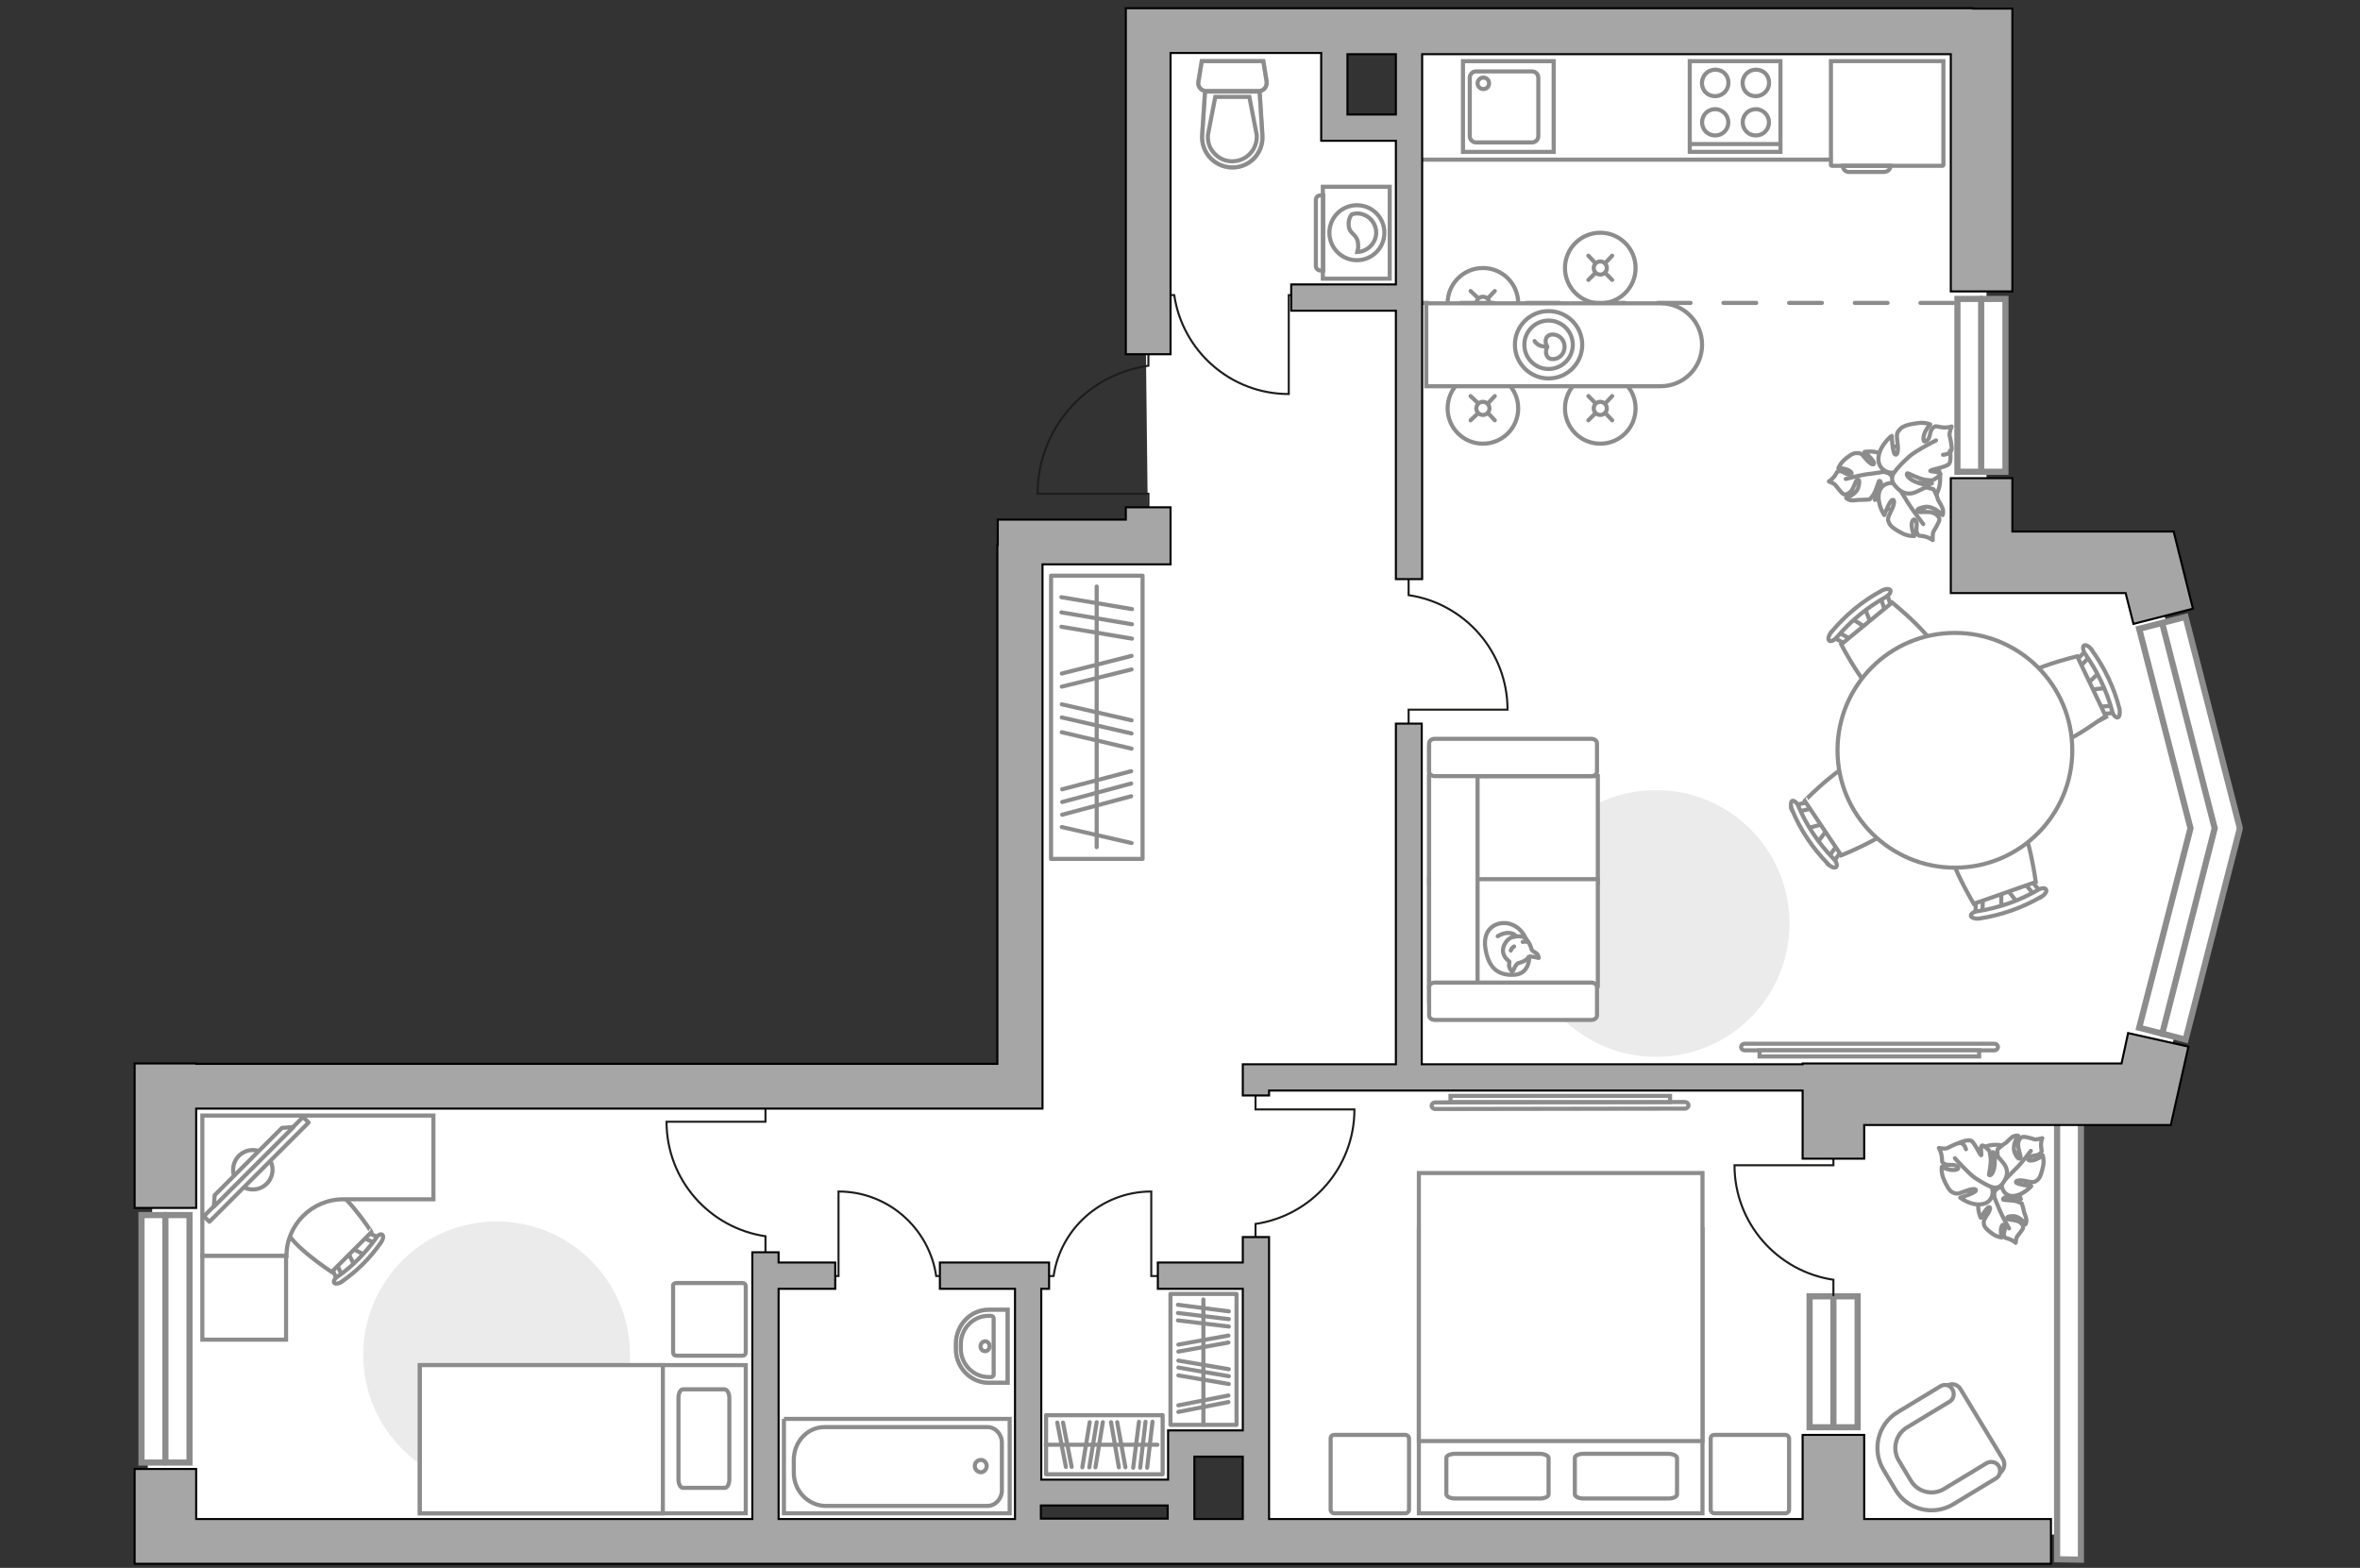 <?xml version="1.0" encoding="utf-8"?>
<!-- Generator: Adobe Illustrator 25.1.0, SVG Export Plug-In . SVG Version: 6.00 Build 0)  -->
<svg version="1.1" xmlns="http://www.w3.org/2000/svg" xmlns:xlink="http://www.w3.org/1999/xlink" x="0px" y="0px"
	 viewBox="0 0 575 382" style="enable-background:new 0 0 575 382;" xml:space="preserve">
<rect x="0" y="0" width="575" height="382" fill="#333333" stroke="none"/>
<style type="text/css">
	.st0{fill:#FFFFFF;}
	.st1{fill:#FFFFFF;stroke:#8C8C8C;stroke-width:1.5;stroke-linecap:round;stroke-miterlimit:10;}
	.st2{fill:none;stroke:#8C8C8C;stroke-width:1.5;stroke-linecap:round;stroke-miterlimit:10;}
	.st3{fill:none;stroke:#8C8C8C;stroke-linecap:round;stroke-linejoin:round;stroke-miterlimit:10;}
	.st4{fill:#EBEBEB;}
	.st5{fill:none;stroke:#8C8C8C;stroke-miterlimit:10;}
	.st6{fill:#FFFFFF;stroke:#8C8C8C;stroke-miterlimit:10;}
	.st7{fill:#FFFFFF;stroke:#8C8C8C;stroke-linecap:round;stroke-linejoin:round;stroke-miterlimit:10;}
	.st8{fill-rule:evenodd;clip-rule:evenodd;fill:#FFFFFF;fill-opacity:0.1;stroke:#8C8C8C;stroke-miterlimit:10;}
	.st9{fill:#FFFFFF;stroke:#8C8C8C;stroke-linecap:round;stroke-miterlimit:10;}
	.st10{fill:none;stroke:#1D1D1B;stroke-width:0.5;stroke-linecap:round;stroke-miterlimit:22.926;}
	.st11{fill:none;stroke:#8C8C8C;stroke-linecap:round;stroke-linejoin:round;stroke-miterlimit:10;stroke-dasharray:8;}
	.st12{opacity:0.5;fill:none;stroke:#8C8C8C;stroke-miterlimit:10;}
	.st13{opacity:0.5;}
	.st14{fill:#A6A6A6;stroke:#000000;stroke-width:0.5;stroke-miterlimit:10;}
</style>
<g id="bg_1_">
	<path class="st0" d="M271.8,378.8l10.2-0.3l125.3-0.3l39.3-2.6l38.9,1l19.4-3.6l-0.8-106.5H526l17.1-63.1l-19.9-67.5l-39.2,2.5
		V10.3l-202-1.9l-3.4,25.4l1.1,95.4l-31.3,1.6v133.7l-210.8,0.1L35.6,381L271.8,378.8z M324.2,32.8V9h19.1v23.8H324.2z M305.9,353.2
		v18.2h-18.2v-18.2H305.9z M252.4,374.1v-8.6h34.3v8.6H252.4z"/>
</g>
<g id="windows_1_">
	<g>
		
			<rect x="10.2" y="320.3" transform="matrix(8.003970e-09 1 -1 8.003970e-09 366.478 285.839)" class="st1" width="60.3" height="11.7"/>
		<line class="st1" x1="40.3" y1="296" x2="40.3" y2="356.3"/>
	</g>
	<g>
		
			<rect x="430.8" y="325.9" transform="matrix(1.092871e-08 1 -1 1.092871e-08 778.496 -114.963)" class="st1" width="31.9" height="11.7"/>
		<line class="st1" x1="446.7" y1="315.8" x2="446.7" y2="347.7"/>
	</g>
	<g>
		
			<rect x="461.7" y="88" transform="matrix(9.331652e-09 1 -1 9.331652e-09 576.614 -388.862)" class="st1" width="42.1" height="11.7"/>
		<line class="st1" x1="482.7" y1="72.8" x2="482.7" y2="114.9"/>
	</g>
	<polygon class="st1" points="501.2,379.9 501.2,265.7 507,265.7 507,380 	"/>
	<g>
		<polygon class="st1" points="532.5,253.3 521.2,250.4 533.7,201.8 521.2,153.2 532.5,150.3 545.6,201.3 545.7,201.8 545.6,202.3 
					"/>
		<polyline class="st2" points="526.8,151.8 539.6,201.8 526.8,251.9 		"/>
	</g>
</g>
<g id="furniture_1_">
	<g>
		
			<rect x="232.7" y="163.6" transform="matrix(8.399013e-09 1 -1 8.399013e-09 441.983 -92.438)" class="st3" width="69" height="22.3"/>
		<line class="st3" x1="258.6" y1="145.5" x2="275.8" y2="148.4"/>
		<line class="st3" x1="258.6" y1="149.2" x2="275.8" y2="152.1"/>
		<line class="st3" x1="258.8" y1="192.3" x2="275.6" y2="187.9"/>
		<line class="st3" x1="258.8" y1="195.4" x2="275.6" y2="190.9"/>
		<line class="st3" x1="258.8" y1="198.5" x2="275.6" y2="194"/>
		<line class="st3" x1="258.6" y1="152.7" x2="275.8" y2="155.6"/>
		<line class="st3" x1="258.7" y1="164.1" x2="275.7" y2="159.8"/>
		<line class="st3" x1="258.7" y1="167.3" x2="275.7" y2="163.1"/>
		<line class="st3" x1="258.7" y1="171.6" x2="275.7" y2="175.5"/>
		<line class="st3" x1="258.7" y1="178.4" x2="275.7" y2="182.4"/>
		<line class="st3" x1="258.7" y1="201.5" x2="275.7" y2="205.4"/>
		<line class="st3" x1="258.7" y1="174.8" x2="275.7" y2="178.7"/>
		<line class="st3" x1="267.2" y1="142.9" x2="267.2" y2="206.4"/>
	</g>
	<g>
		
			<rect x="277.3" y="323.1" transform="matrix(1.310900e-08 1 -1 1.310900e-08 624.376 37.953)" class="st3" width="31.9" height="16.1"/>
		<line class="st3" x1="287" y1="317.9" x2="299.4" y2="319.5"/>
		<line class="st3" x1="287" y1="319.9" x2="299.4" y2="321.4"/>
		<line class="st3" x1="287.1" y1="342.4" x2="299.3" y2="340"/>
		<line class="st3" x1="287.1" y1="344" x2="299.3" y2="341.6"/>
		<line class="st3" x1="287" y1="321.7" x2="299.4" y2="323.2"/>
		<line class="st3" x1="287.1" y1="327.6" x2="299.3" y2="325.4"/>
		<line class="st3" x1="287.1" y1="329.3" x2="299.3" y2="327.1"/>
		<line class="st3" x1="287.1" y1="331.5" x2="299.4" y2="333.6"/>
		<line class="st3" x1="287.1" y1="335.1" x2="299.4" y2="337.2"/>
		<line class="st3" x1="287.1" y1="333.2" x2="299.4" y2="335.3"/>
		<line class="st3" x1="293.2" y1="316.6" x2="293.2" y2="347.1"/>
	</g>
	<g>
		
			<rect x="254.8" y="344.8" transform="matrix(-1 2.621801e-08 -2.621801e-08 -1 538.069 704)" class="st3" width="28.4" height="14.4"/>
		<line class="st3" x1="280.8" y1="346.4" x2="279.5" y2="357.6"/>
		<line class="st3" x1="279.1" y1="346.4" x2="277.8" y2="357.6"/>
		<line class="st3" x1="259" y1="346.6" x2="261.1" y2="357.4"/>
		<line class="st3" x1="257.6" y1="346.6" x2="259.7" y2="357.4"/>
		<line class="st3" x1="277.5" y1="346.4" x2="276.1" y2="357.6"/>
		<line class="st3" x1="272.2" y1="346.5" x2="274.2" y2="357.5"/>
		<line class="st3" x1="270.7" y1="346.5" x2="272.6" y2="357.5"/>
		<line class="st3" x1="268.7" y1="346.5" x2="266.9" y2="357.5"/>
		<line class="st3" x1="265.5" y1="346.5" x2="263.7" y2="357.5"/>
		<line class="st3" x1="267.2" y1="346.5" x2="265.4" y2="357.5"/>
		<line class="st3" x1="282" y1="352" x2="254.8" y2="352"/>
	</g>
	<path id="Vector_51_2_" class="st4" d="M436,225c0-18-14.6-32.5-32.5-32.5c-18,0-32.5,14.6-32.5,32.5c0,18,14.6,32.5,32.5,32.5
		C421.5,257.5,436,242.9,436,225z"/>
	<path id="Vector_51_1_" class="st4" d="M153.5,330.1c0-18-14.6-32.5-32.5-32.5c-18,0-32.5,14.6-32.5,32.5c0,18,14.6,32.5,32.5,32.5
		C138.9,362.6,153.5,348.1,153.5,330.1z"/>
	<g>
		<path id="Vector_8_1_" class="st5" d="M446.3,40.4l27,0c0.1,0,0.2-0.1,0.2-0.2l0-25.3l-27.4,0l0,25.3
			C446.1,40.3,446.2,40.4,446.3,40.4z"/>
		<path id="Vector_9_1_" class="st5" d="M460.6,40.4l-11.6,0c0,0.9,0.7,1.5,1.5,1.5l8.4,0C459.9,41.9,460.6,41.3,460.6,40.4z"/>
	</g>
	<g>
		<path class="st6" d="M425,255.9c-0.4,0-0.8-0.4-0.8-0.8c0-0.4,0.4-0.8,0.8-0.8l61,0c0.4,0,0.8,0.4,0.8,0.8c0,0.4-0.4,0.8-0.8,0.8
			L425,255.9z"/>
		<rect x="428.7" y="255.9" class="st6" width="53.5" height="1.5"/>
	</g>
	<g>
		<path class="st6" d="M410.6,268.5c0.4,0,0.8,0.4,0.8,0.8s-0.4,0.8-0.8,0.8l-61,0.1c-0.4,0-0.8-0.4-0.8-0.8s0.4-0.8,0.8-0.8
			L410.6,268.5z"/>
		<rect x="353.4" y="267" class="st6" width="53.5" height="1.5"/>
	</g>
	<g>
		<path id="Vector_37_1_" class="st6" d="M477.7,338.5l10.3,17c0.7,1.1,0.3,2.7-0.8,3.4l-11.7,7.1c-4.3,2.6-9.9,1.2-12.5-3.1
			l-3.4-5.7c-2.6-4.3-1.2-9.9,3.1-12.5l11.7-7.1C475.6,336.9,477,337.3,477.7,338.5z"/>
		<path id="Vector_38_1_" class="st6" d="M475.7,338.5c0.6,1.1,0.3,2.4-0.7,3l-10.4,6.3c-2.8,1.7-3.6,5.3-2,8l3,5
			c1.7,2.8,5.3,3.6,8,2l10.4-6.3c1.1-0.6,2.4-0.3,3,0.7c0.6,1.1,0.3,2.4-0.7,3l-10.4,6.3c-4.8,2.9-11.1,1.4-14-3.4l-3-5
			c-2.9-4.8-1.4-11.1,3.4-14l10.4-6.3C473.8,337.1,475.1,337.4,475.7,338.5z"/>
	</g>
	<g>
		<path id="Vector_60_2_" class="st6" d="M487.8,293.9c4.1-0.9,6.7-4.9,5.8-9c-0.9-4.1-4.9-6.7-9-5.8c-4.1,0.9-6.7,4.9-5.8,9
			C479.7,292.2,483.7,294.8,487.8,293.9z"/>
		<path class="st7" d="M485.9,291.3c0,0-0.3-1.3,1.1-1.9c1.4-0.6,2.8-0.8,4.1,0.9c1.3,1.7,1.3,1.8,1.3,1.8s-2.1-0.7-3.3-0.5
			c-1.2,0.2-1.1,0.6-1,0.7c0.1,0.1,2.2,0.1,3.3,0.4c1,0.4,1.2,0.5,1.2,0.5s0.5,1.6,0.5,1.9c0,0.3,0.5,1.2,0.6,2
			c0.1,0.7-0.2,1.2-0.2,1.2s-1.3-2-3-2c-1.7,0-1.6,0.5-1.3,0.7c0.3,0.2,2,0.2,2.8,0.7c0.8,0.5,1,1.1,0.9,1.5s-1.1,1.6-1.4,2
			c-0.3,0.4-0.4,1.6-0.4,1.6s-0.5-0.5-1.5-0.9c-1-0.4-1.1-0.1-1.3-0.8c-0.3-0.7,0.5-1.7,0.1-2.5c-0.4-0.7-0.9,0.3-0.9,1.2
			c0,0.9,0.2,1.7,0.2,1.7s-1.1-0.1-2.1-0.8s-2.1-1.6-2.2-2.3s-0.2-0.9,0.6-2.2c0.9-1.2,1.1-2.2,0.6-2.1c-0.5,0-2,2.6-2,2.6
			s-1.1-2.2-0.4-4.3C482.9,290.4,485.1,290.5,485.9,291.3z"/>
		<path class="st3" d="M489.5,299.3c0,0-1.7-3-2.3-4.5c-0.4-1-1.2-2.8-1.5-3.6c-0.4-1.1-0.6-2.3-0.4-3.5"/>
		<path class="st7" d="M487.8,288c0,0-1.3,0.9-2.6-0.3c-1.3-1.2-2.1-2.6-0.9-4.8c1.2-2.1,1.3-2.2,1.3-2.2s0.3,2.6,1,3.8
			c0.7,1.2,1.2,0.9,1.2,0.7c0-0.1-1-2.4-1.1-3.7c-0.1-1.3,0-1.5,0-1.5s1.5-1.3,1.8-1.4c0.3-0.1,1.1-1.1,1.8-1.6
			c0.7-0.4,1.4-0.3,1.4-0.3s-1.6,2.3-0.8,4.2c0.8,1.8,1.3,1.5,1.4,1.1c0.1-0.4-0.7-2.2-0.6-3.4c0.2-1.1,0.7-1.6,1.2-1.6
			c0.5-0.1,2.3,0.4,2.8,0.6c0.5,0.1,1.9-0.3,1.9-0.3s-0.4,0.8-0.3,2c0.1,1.2,0.4,1.2-0.3,1.8c-0.6,0.6-2.1,0.3-2.7,1
			c-0.6,0.8,0.7,0.8,1.7,0.4c1-0.4,1.7-1,1.7-1s0.4,1.2,0.1,2.6c-0.3,1.4-0.7,2.9-1.4,3.4c-0.7,0.5-0.9,0.7-2.6,0.3
			c-1.7-0.4-2.8-0.2-2.6,0.3c0.3,0.5,3.7,0.9,3.7,0.9s-1.9,2.2-4.4,2.4C488.2,291.5,487.4,289.1,487.8,288z"/>
		<path class="st3" d="M494.8,280.4c0,0-2.4,3.2-3.8,4.5c-0.9,0.9-2.5,2.5-3.1,3.2c-1,1-2.2,1.6-3.5,2"/>
		<g>
			<path class="st7" d="M479,280c-0.4-1.2-1-1.6-1.6-1.5c-0.6,0-2.3,0.9-2.9,1.2c-0.5,0.3-2.1,0-2.1,0s0.5,0.7,0.7,2.1
				c0.2,1.3-0.2,1.3,0.7,1.8c0.8,0.5,2.3-0.1,3.1,0.6c0.8,0.7-0.6,1-1.8,0.8c-1.1-0.2-2-0.7-2-0.7s-0.2,1.3,0.4,2.8s1.4,3,2.2,3.4
				c0.9,0.4,1.1,0.5,2.9-0.2c1.8-0.7,3-0.8,2.8-0.2c-0.2,0.6-3.8,1.7-3.8,1.7s2.5,2,5.2,1.6c2.7-0.3,3.1-3.1,2.4-4.2
				c0,0,1.6,0.7,2.7-0.8c1.1-1.5,1.8-3.2,0-5.3c-1.7-2-1.9-2.1-1.9-2.1s0.2,2.8-0.3,4.2c-0.5,1.4-1.1,1.2-1.1,1
				c0-0.1,0.6-2.8,0.4-4.2c-0.2-1.4-0.3-1.6-0.3-1.6s-1.4-1.5-1.8-1.3c-0.5,0.3,0,2.4-0.2,2.4c-0.3-0.1-1.7-3.3-2.5-3.6
				c-0.9-0.3-2.8,0.5-2.8,0.5"/>
			<path class="st3" d="M476.3,282.2c0,0,3.2,3.6,4.9,4.8c1.1,0.7,2.7,1.7,4,2.2"/>
		</g>
	</g>
	<g>
		<path id="Vector_60_1_" class="st6" d="M456,116.4c-0.2,4.6,3.4,8.5,8,8.7c4.6,0.2,8.5-3.4,8.7-8c0.2-4.6-3.4-8.5-8-8.7
			C460.1,108.2,456.2,111.8,456,116.4z"/>
		<path class="st7" d="M459.4,115.1c0,0,1.5,0.1,1.8,1.7c0.3,1.6,0.1,3.2-2.1,4.1c-2.2,0.9-2.3,0.9-2.3,0.9s1.3-2.1,1.5-3.4
			c0.1-1.3-0.4-1.3-0.5-1.2c-0.1,0.1-0.7,2.4-1.4,3.4c-0.7,1-0.9,1.1-0.9,1.1s-1.9,0.1-2.2,0.1c-0.3-0.1-1.5,0.2-2.3,0.1
			s-1.2-0.6-1.2-0.6s2.6-0.8,3-2.7c0.5-1.8-0.1-1.9-0.4-1.6c-0.3,0.2-0.8,2.1-1.5,2.8c-0.8,0.7-1.4,0.8-1.9,0.5
			c-0.4-0.3-1.4-1.6-1.8-2.1c-0.3-0.4-1.6-0.9-1.6-0.9s0.7-0.4,1.4-1.3c0.7-1,0.4-1.1,1.2-1.2c0.8-0.1,1.7,1,2.6,0.8
			c0.9-0.2-0.1-1-1.1-1.3c-1-0.3-1.8-0.2-1.8-0.2s0.4-1.1,1.4-2c1-0.9,2.2-1.8,3.1-1.7c0.9,0,1.1,0,2.1,1.3c1.1,1.3,2,1.8,2.1,1.2
			c0.1-0.6-2.3-2.8-2.3-2.8s2.7-0.5,4.7,0.8C461.1,112.2,460.4,114.5,459.4,115.1z"/>
		<path class="st3" d="M449.7,116.7c0,0,3.7-1,5.5-1.2c1.1-0.1,3.3-0.5,4.2-0.6c1.3-0.2,2.6,0,3.8,0.6"/>
		<path class="st7" d="M462.3,118.1c0,0-0.6-1.6,1-2.7c1.6-1,3.4-1.6,5.4,0.3c1.9,1.9,2,2.1,2,2.1s-2.8-0.4-4.3,0
			c-1.5,0.4-1.3,1-1.1,1.1c0.1,0,2.9-0.4,4.2-0.1s1.6,0.4,1.6,0.4s1,1.9,1,2.3c0,0.3,0.9,1.5,1.2,2.4c0.3,0.9,0,1.6,0,1.6
			s-2.1-2.3-4.3-2c-2.2,0.4-2,0.9-1.6,1.2c0.4,0.2,2.6-0.2,3.7,0.3c1.1,0.5,1.5,1.2,1.4,1.7c-0.1,0.6-1.1,2.3-1.4,2.8
			c-0.3,0.5-0.2,2.1-0.2,2.1s-0.7-0.6-2-0.9c-1.3-0.3-1.4,0.1-1.8-0.8c-0.5-0.9,0.3-2.3-0.4-3.1c-0.6-0.8-1.1,0.6-0.9,1.7
			c0.2,1.2,0.6,2.1,0.6,2.1s-1.4,0.1-2.8-0.6c-1.4-0.7-2.9-1.6-3.3-2.5c-0.4-0.9-0.5-1.1,0.4-2.9c0.9-1.7,1-3,0.4-2.8
			c-0.7,0.1-2,3.7-2,3.7s-1.8-2.6-1.3-5.4C458.4,117.5,461.2,117.3,462.3,118.1z"/>
		<path class="st3" d="M468.6,127.7c0,0-2.7-3.5-3.8-5.3c-0.7-1.2-2-3.3-2.6-4.2c-0.8-1.3-1.2-2.8-1.1-4.3"/>
		<g>
			<path class="st7" d="M473.4,110.8c1.4-0.1,2-0.7,2.1-1.3c0.1-0.6-0.3-2.7-0.5-3.4c-0.1-0.7,0.5-2.2,0.5-2.2s-0.9,0.4-2.4,0.2
				c-1.5-0.2-1.4-0.5-2.2,0.2c-0.8,0.7-0.5,2.5-1.5,3.1c-1,0.7-0.9-0.9-0.4-2.1c0.6-1.2,1.3-1.9,1.3-1.9s-1.4-0.6-3.1-0.3
				c-1.7,0.2-3.6,0.6-4.3,1.5c-0.7,0.8-0.9,1-0.6,3.1c0.3,2.1,0,3.4-0.6,3c-0.6-0.4-0.8-4.5-0.8-4.5s-2.8,2.1-3.2,5.1
				c-0.4,3,2.4,4.2,3.8,3.8c0,0-1.2,1.5,0.1,3.1c1.3,1.6,3,2.8,5.6,1.5c2.7-1.3,2.8-1.4,2.8-1.4s-3.1-0.5-4.4-1.5
				c-1.4-1-1-1.5-0.8-1.5c0.2,0,2.8,1.4,4.3,1.6c1.5,0.2,1.8,0.1,1.8,0.1s2-1.1,1.9-1.5c-0.2-0.6-2.6-0.6-2.5-0.8
				c0.2-0.3,4-0.9,4.6-1.7c0.6-0.9,0.2-3.2,0.2-3.2"/>
			<path class="st3" d="M471.7,107.3c0,0-4.8,2.4-6.5,3.9c-1.1,1-2.6,2.4-3.5,3.7"/>
		</g>
	</g>
	<g>
		<g>
			<path class="st6" d="M322.3,45.5v22.4l16.3,0l0-22.4L322.3,45.5z"/>
			<path class="st8" d="M320.6,48.7l0,16.1c0,0.6,0.5,1.1,1.1,1.1h0.7V47.6h-0.7C321.1,47.6,320.6,48.1,320.6,48.7z"/>
		</g>
		<g>
			<circle class="st6" cx="330.6" cy="56.7" r="6.7"/>
			<path class="st6" d="M328.6,54.9c0.2,2.4,2.1,1.9,2.3,4.6c0.1,0.9-0.1,1.5-0.2,1.9c2.5-0.1,4.6-2.2,4.6-4.7
				c0-2.6-2.1-4.7-4.7-4.7c-0.4,0-0.8,0.1-1.2,0.2C328.9,52.7,328.5,53.7,328.6,54.9z"/>
		</g>
	</g>
	<line class="st3" x1="346.2" y1="38.9" x2="446" y2="38.9"/>
	<g>
		<g id="Group_2_7_">
			<g id="Group_3_7_">
				<path id="Vector_10_7_" class="st6" d="M440.3,201.8l4.6-1.2l0.7,1l-2.9,3.8L440.3,201.8z"/>
			</g>
			<g id="Group_4_7_">
				<path id="Vector_11_7_" class="st6" d="M448.6,206.5c0.2,0.3,0.2,0.8,0,0.9l-2.3,3.2c-0.2,0.3-0.6,0.3-1-0.1
					c-0.3-0.4-0.4-0.9-0.2-1.1l2.3-3.2c0.2-0.3,0.6-0.3,1,0.1C448.5,206.3,448.5,206.4,448.6,206.5z"/>
			</g>
			<g id="Group_5_7_">
				<path id="Vector_12_7_" class="st6" d="M441.5,195.9c0,0.1,0.1,0.1,0.1,0.2c0.2,0.5,0.1,0.9-0.3,0.9l-3.8,0.9
					c-0.4,0.1-0.8-0.2-1-0.7c-0.2-0.5-0.1-0.9,0.3-0.9l3.8-0.9C440.9,195.4,441.3,195.5,441.5,195.9z"/>
			</g>
			<path id="Vector_13_7_" class="st6" d="M455.3,184.7c3.9,0.8,9.7,9.4,8.9,13.3c-0.9,4.6-15.6,10.4-15.6,10.4l-8.9-13.3
				C439.7,195.1,450.7,183.8,455.3,184.7z"/>
			<path id="Vector_14_7_" class="st6" d="M438.2,196.5c2,4.7,4.9,9,8.5,12.7c0.8,0.7,1,1.7,0.7,2c-0.3,0.4-1.3,0.1-2-0.7
				c-3.7-3.8-6.8-8.3-8.8-13.3c-0.4-1-0.3-1.9,0.1-2.1C437.1,195,437.9,195.6,438.2,196.5z"/>
		</g>
		<g id="Group_2_19_">
			<g id="Group_3_19_">
				<path id="Vector_10_19_" class="st6" d="M513.4,167.6l-4.7,0.5l-0.5-1.1l3.4-3.3L513.4,167.6z"/>
			</g>
			<g id="Group_4_19_">
				<path id="Vector_11_19_" class="st6" d="M505.8,161.8c-0.2-0.4-0.1-0.8,0.1-0.9l2.7-2.8c0.3-0.3,0.7-0.2,1,0.2
					c0.3,0.4,0.3,1,0.1,1.1l-2.7,2.8c-0.3,0.3-0.7,0.2-1-0.2C505.9,161.9,505.9,161.9,505.8,161.8z"/>
			</g>
			<g id="Group_5_19_">
				<path id="Vector_12_19_" class="st6" d="M511.2,173.3c0-0.1-0.1-0.1-0.1-0.2c-0.1-0.5,0-0.9,0.4-0.9l3.9-0.3
					c0.4,0,0.8,0.3,0.8,0.8c0.1,0.5,0,0.9-0.4,0.9L512,174C511.8,173.9,511.4,173.7,511.2,173.3z"/>
			</g>
			<path id="Vector_13_19_" class="st6" d="M496,182.4c-3.8-1.3-8.2-10.7-6.9-14.5c1.6-4.4,17-8,17-8l6.9,14.5
				C512.9,174.4,500.4,184,496,182.4z"/>
			<path id="Vector_14_19_" class="st6" d="M514.6,173.2c-1.3-4.9-3.6-9.6-6.5-13.8c-0.6-0.8-0.7-1.8-0.4-2.1c0.4-0.3,1.3,0.1,1.9,1
				c3.1,4.3,5.5,9.2,6.8,14.4c0.2,1,0,2-0.4,2.1C515.5,174.9,514.8,174.2,514.6,173.2z"/>
		</g>
		<g id="Group_2_17_">
			<g id="Group_3_17_">
				<path id="Vector_10_17_" class="st6" d="M454.3,148l1.7,4.4l-0.9,0.8l-4-2.5L454.3,148z"/>
			</g>
			<g id="Group_4_17_">
				<path id="Vector_11_17_" class="st6" d="M450.5,156.8c-0.3,0.3-0.7,0.3-0.9,0.1l-3.4-1.9c-0.3-0.2-0.3-0.6,0-1
					c0.3-0.4,0.8-0.5,1.1-0.3l3.4,1.9c0.3,0.2,0.3,0.6,0,1C450.6,156.7,450.6,156.7,450.5,156.8z"/>
			</g>
			<g id="Group_5_17_">
				<path id="Vector_12_17_" class="st6" d="M460.4,148.7c-0.1,0.1-0.1,0.1-0.2,0.1c-0.4,0.2-0.8,0.2-1-0.2L458,145
					c-0.1-0.4,0.1-0.8,0.6-1c0.4-0.2,0.8-0.2,1,0.2l1.2,3.7C460.8,148.1,460.7,148.5,460.4,148.7z"/>
			</g>
			<path id="Vector_13_17_" class="st6" d="M472.9,161.3c-0.4,4-8.4,10.6-12.4,10.2c-4.7-0.5-11.9-14.5-11.9-14.5l12.4-10.2
				C461,146.8,473.3,156.6,472.9,161.3z"/>
			<path id="Vector_14_17_" class="st6" d="M459.4,145.5c-4.5,2.5-8.5,5.8-11.8,9.7c-0.7,0.8-1.5,1.2-1.9,0.9
				c-0.4-0.3-0.2-1.3,0.5-2.1c3.4-4.1,7.6-7.6,12.3-10.1c0.9-0.5,1.9-0.5,2.1-0.1C460.8,144.2,460.3,145,459.4,145.5z"/>
		</g>
		<g id="Group_2_18_">
			<g id="Group_3_18_">
				<path id="Vector_10_18_" class="st6" d="M487.6,221.4l0-4.7l1.1-0.4l2.9,3.7L487.6,221.4z"/>
			</g>
			<g id="Group_4_18_">
				<path id="Vector_11_18_" class="st6" d="M494.1,214.5c0.4-0.1,0.8,0,0.9,0.2l2.5,3c0.2,0.3,0.1,0.7-0.3,0.9
					c-0.4,0.2-1,0.2-1.1,0l-2.5-3c-0.2-0.3-0.1-0.7,0.3-0.9C494,214.5,494.1,214.5,494.1,214.5z"/>
			</g>
			<g id="Group_5_18_">
				<path id="Vector_12_18_" class="st6" d="M482.1,218.6c0.1,0,0.1,0,0.2-0.1c0.5-0.1,0.9,0.1,0.8,0.5l-0.1,3.9
					c0,0.4-0.4,0.7-0.9,0.8c-0.5,0.1-0.9-0.1-0.8-0.5l0.1-3.9C481.5,219.1,481.8,218.8,482.1,218.6z"/>
			</g>
			<path id="Vector_13_18_" class="st6" d="M474.7,202.5c1.7-3.6,11.5-7,15.1-5.3c4.2,2,6.2,17.7,6.2,17.7l-15.1,5.3
				C480.9,220.2,472.7,206.7,474.7,202.5z"/>
			<path id="Vector_14_18_" class="st6" d="M481.9,222c5-0.8,10-2.5,14.5-5.1c0.9-0.6,1.9-0.6,2.1-0.2c0.3,0.4-0.2,1.3-1.2,1.8
				c-4.6,2.7-9.8,4.5-15.1,5.3c-1,0.1-2-0.2-2-0.7C480.1,222.7,480.9,222.1,481.9,222z"/>
		</g>
		<g>
			<circle class="st6" cx="476.3" cy="182.8" r="28.6"/>
		</g>
	</g>
	<g>
		<path id="Vector_55_5_" class="st6" d="M348.2,189.1v26h41.1v-26H348.2z"/>
		<path id="Vector_56_6_" class="st6" d="M348.2,214.2v26h41.1v-26H348.2z"/>
		<path id="Vector_57_5_" class="st6" d="M360,184.5l-11.8-2.4v61.8H360V184.5z"/>
		<path id="Vector_58_5_" class="st6" d="M349.6,189.1h38.1c0.8,0,1.4-0.5,1.4-1.1v-6.9c0-0.6-0.6-1.1-1.4-1.1h-38.1
			c-0.8,0-1.4,0.5-1.4,1.1v6.9C348.2,188.6,348.8,189.1,349.6,189.1z"/>
		<path id="Vector_59_5_" class="st6" d="M349.6,248.5h38.1c0.8,0,1.4-0.5,1.4-1.1v-6.9c0-0.6-0.6-1.1-1.4-1.1h-38.1
			c-0.8,0-1.4,0.5-1.4,1.1v6.9C348.2,248,348.8,248.5,349.6,248.5z"/>
		<g>
			<path class="st7" d="M372.6,233c0,0,0.2,4.4-3.8,4.5c-4,0.2-6.2-1.9-6.9-6.5c-0.7-4.6,2.5-6.6,5.6-6
				C370.6,225.7,372.6,228.7,372.6,233z"/>
			<path class="st7" d="M369.8,234.7c0,0-0.6,0.5-0.9,1.3c-0.3,0.8-0.5,0.7-0.5,0.7s-0.9-0.8-0.7-1.9c0.1-0.6,0-0.6,0-0.6
				s-1.3-0.8-1.5-2.3c-0.2-1.5,1.1-3.2,2.1-3.5c1-0.3,2.4-0.5,3.2,0.1c0.8,0.6,1.4,1.8,1.6,2.6c0.1,0.8,1.3,0.9,1.6,1.6
				c0.3,0.7,0.2,0.7,0.2,0.7s-2-0.5-2.4-0.3C372.3,233.1,372.5,234,369.8,234.7z"/>
			<path class="st7" d="M368.9,230.6c0,0-0.6,0.3-0.8,1"/>
			<path class="st7" d="M371,229.5c0,0,0.6-0.2,1.1,0"/>
			<path class="st3" d="M369.3,228.1c0,0-0.2-0.7-1.7-0.8c-1.3-0.1-2.7,0.8-2.7,0.8"/>
		</g>
	</g>
	<g>
		<g>
			<circle class="st9" cx="389.9" cy="99.5" r="8.6"/>
			<line class="st9" x1="387" y1="102.4" x2="388.7" y2="100.7"/>
			<circle class="st9" cx="389.9" cy="99.5" r="1.6"/>
			<line class="st9" x1="391.1" y1="98.3" x2="392.8" y2="96.5"/>
			<line class="st9" x1="387" y1="96.5" x2="388.7" y2="98.2"/>
			<line class="st9" x1="391.1" y1="100.6" x2="392.8" y2="102.4"/>
		</g>
		<g>
			<circle class="st9" cx="389.9" cy="65.3" r="8.6"/>
			<line class="st9" x1="387" y1="68.2" x2="388.7" y2="66.5"/>
			<circle class="st9" cx="389.9" cy="65.3" r="1.6"/>
			<line class="st9" x1="391.1" y1="64.1" x2="392.8" y2="62.3"/>
			<line class="st9" x1="387" y1="62.3" x2="388.7" y2="64.1"/>
			<line class="st9" x1="391.1" y1="66.5" x2="392.8" y2="68.2"/>
		</g>
		<g>
			<circle class="st9" cx="361.3" cy="99.5" r="8.6"/>
			<line class="st9" x1="358.3" y1="102.4" x2="360.1" y2="100.7"/>
			<circle class="st9" cx="361.3" cy="99.5" r="1.6"/>
			<line class="st9" x1="362.5" y1="98.3" x2="364.2" y2="96.5"/>
			<line class="st9" x1="358.3" y1="96.5" x2="360.1" y2="98.2"/>
			<line class="st9" x1="362.5" y1="100.6" x2="364.2" y2="102.4"/>
		</g>
		<g>
			<circle class="st9" cx="361.3" cy="73.9" r="8.6"/>
			<line class="st9" x1="358.3" y1="76.8" x2="360.1" y2="75.1"/>
			<circle class="st9" cx="361.3" cy="73.9" r="1.6"/>
			<line class="st9" x1="362.5" y1="72.7" x2="364.2" y2="70.9"/>
			<line class="st9" x1="358.3" y1="70.9" x2="360.1" y2="72.6"/>
			<line class="st9" x1="362.5" y1="75" x2="364.2" y2="76.8"/>
		</g>
		<g>
			<path class="st6" d="M414.7,84L414.7,84c0,5.6-4.5,10.1-10.1,10.1h-57.1V73.9h57.1C410.2,73.9,414.7,78.4,414.7,84z"/>
			<circle class="st3" cx="377.3" cy="84" r="8.2"/>
			<circle class="st3" cx="377.3" cy="84" r="5.9"/>
			<path class="st3" d="M378.3,81.5c1.6,0,2.9,1.3,2.9,3s-1.3,3-2.9,3s-2-1.8-1.3-3C376.1,83,376.7,81.5,378.3,81.5z"/>
			<path class="st3" d="M373.9,83.1c0,0,0.8,1.5,2.9,1.3"/>
		</g>
	</g>
	<g>
		<path id="Vector_2_1_" class="st6" d="M102.3,368.7v-36.1h79.4v36.1L102.3,368.7z"/>
		<path id="Vector_3_1_" class="st6" d="M102.3,332.6v36.1l59.2,0v-31.8v-4.3h-8H102.3z"/>
		<path id="Vector_4_1_" class="st3" d="M177.7,340.6v19.8c0,1.2-0.5,2.1-1.1,2.1h-10.2c-0.6,0-1.1-0.9-1.1-2.1v-19.8
			c0-1.2,0.5-2.1,1.1-2.1h10.2C177.2,338.6,177.7,339.5,177.7,340.6z"/>
	</g>
	<path id="Vector_5_2_" class="st7" d="M164.8,312.6h16.1c0.5,0,0.8,0.3,0.8,0.8v16.1c0,0.5-0.3,0.8-0.8,0.8h-16.1
		c-0.5,0-0.8-0.3-0.8-0.8v-16.1C163.9,312.9,164.3,312.6,164.8,312.6z"/>
	<g>
		<g>
			<path id="Vector_98_4_" class="st6" d="M414.8,299.5h-69.1v69.2l69.1,0V299.5z"/>
			<path id="Vector_99_4_" class="st6" d="M345.7,285.8h69.1v65.3h-60.9h-8.2v-8.9V285.8z"/>
			<path id="Vector_100_4_" class="st3" d="M385.9,365.1h20.5c1.2,0,2.2-0.4,2.2-1v-8.9c0-0.5-1-1-2.2-1h-20.5c-1.2,0-2.2,0.4-2.2,1
				v8.9C383.8,364.7,384.7,365.1,385.9,365.1z"/>
			<path id="Vector_101_4_" class="st3" d="M354.6,365.1h20.5c1.2,0,2.2-0.4,2.2-1v-8.9c0-0.5-1-1-2.2-1h-20.5c-1.2,0-2.2,0.4-2.2,1
				v8.9C352.5,364.7,353.4,365.1,354.6,365.1z"/>
		</g>
		<path id="Vector_5_4_" class="st7" d="M416.8,350.5v17.3c0,0.5,0.4,0.9,0.9,0.9h17.3c0.5,0,0.9-0.4,0.9-0.9v-17.3
			c0-0.5-0.4-0.9-0.9-0.9h-17.3C417.2,349.6,416.8,349.9,416.8,350.5z"/>
		<path id="Vector_5_1_" class="st7" d="M324.2,350.5v17.3c0,0.5,0.4,0.9,0.9,0.9h17.3c0.5,0,0.9-0.4,0.9-0.9v-17.3
			c0-0.5-0.4-0.9-0.9-0.9h-17.3C324.6,349.6,324.2,349.9,324.2,350.5z"/>
	</g>
	<g>
		<g id="Group_2_16_">
			<g id="Group_3_16_">
				<path id="Vector_10_16_" class="st6" d="M89,305.8l-3.6-1.8l-0.8,0.8l1.8,3.6L89,305.8z"/>
			</g>
			<g id="Group_4_16_">
				<path id="Vector_11_16_" class="st6" d="M81.1,308.3c-0.2,0.2-0.3,0.6-0.2,0.8l1.4,3.1c0.2,0.3,0.5,0.3,0.9,0.1
					c0.4-0.2,0.5-0.7,0.4-0.9l-1.4-3.1c-0.2-0.3-0.5-0.3-0.9-0.1C81.2,308.2,81.2,308.2,81.1,308.3z"/>
			</g>
			<g id="Group_5_16_">
				<path id="Vector_12_16_" class="st6" d="M88.9,300.6c-0.1,0.1-0.1,0.1-0.2,0.2c-0.2,0.4-0.2,0.7,0.1,0.9l3.1,1.4
					c0.3,0.2,0.7-0.1,0.9-0.5s0.2-0.7-0.1-0.9l-3.1-1.4C89.5,300.2,89.1,300.3,88.9,300.6z"/>
			</g>
			<path id="Vector_13_16_" class="st6" d="M79.1,288.8c-3.4,0-9.7,6.3-9.7,9.7c0,4,11.4,11.4,11.4,11.4l9.7-9.7
				C90.6,300.2,83.1,288.8,79.1,288.8z"/>
			<path id="Vector_14_16_" class="st6" d="M91.6,301.7c-2.6,3.6-5.7,6.8-9.3,9.3c-0.8,0.5-1.1,1.2-0.9,1.5c0.2,0.4,1.1,0.3,1.8-0.2
				c3.8-2.6,7.1-5.9,9.7-9.7c0.5-0.8,0.6-1.5,0.2-1.8C92.7,300.6,92,300.9,91.6,301.7z"/>
		</g>
		<path class="st6" d="M105.6,271.8H60.2H49.3v0h0V306h20.5l0,0c0-7.6,6.2-13.8,13.8-13.8h22V271.8z"/>
		<rect x="49.3" y="306" class="st6" width="20.4" height="20.4"/>
		<g>
			<circle class="st7" cx="61.6" cy="285" r="4.8"/>
			<g>
				
					<rect x="45.4" y="284" transform="matrix(0.707 -0.707 0.707 0.707 -183.214 127.635)" class="st7" width="34.2" height="1.9"/>
				<polygon class="st7" points="68.7,274.8 52.3,291.2 52.1,294 71.5,274.6 				"/>
			</g>
		</g>
	</g>
	<path class="st10" d="M305.9,302v-3.8c13.6-2,24.1-13.7,24.1-27.9h-24.1l0-4.2"/>
	<path class="st10" d="M186.5,305v-3.8c-13.6-2-24.1-13.7-24.1-27.9l24.1,0l0-4.2"/>
	<path class="st10" d="M343.2,141.2v3.8c13.6,2,24.1,13.7,24.1,27.9l-24.1,0l0,4.2"/>
	<path class="st10" d="M282.3,71.9l3.8,0c2,13.6,13.7,24.1,27.9,24.1V71.9l4.2,0"/>
	<path class="st10" d="M253.4,310.9h3.3c1.7-11.6,11.7-20.6,23.8-20.6v20.6l3.6,0"/>
	<path class="st10" d="M231.4,310.9h-3.3c-1.7-11.6-11.7-20.6-23.8-20.6v20.6l-3.6,0"/>
</g>
<g id="plan">
	<line class="st11" x1="475.9" y1="73.8" x2="328.8" y2="73.8"/>
	<g>
		<path class="st12" d="M232.9,328.7v-1.3c0-4.6,3.6-8.3,8-8.3h4.6v17.8h-4.6C236.5,336.9,232.9,333.2,232.9,328.7z"/>
		<g>
			<path class="st5" d="M234.1,328.6v-1.1c0-3.8,3-6.9,6.7-6.9h0.7c0.3,0,0.6,0.3,0.6,0.6v13.7c0,0.3-0.3,0.6-0.6,0.6h-0.7
				C237.2,335.5,234.1,332.4,234.1,328.6z"/>
			<path class="st5" d="M240,329.2c-0.6,0-1.1-0.5-1.1-1.2c0-0.6,0.5-1.2,1.1-1.2c0.6,0,1.1,0.5,1.1,1.2
				C241.1,328.7,240.6,329.2,240,329.2z"/>
			<path class="st5" d="M232.9,328.7v-1.3c0-4.6,3.6-8.3,8-8.3h4.6v17.8h-4.6C236.5,336.9,232.9,333.2,232.9,328.7z"/>
		</g>
	</g>
	<g>
		<polyline class="st5" points="191,345.7 246,345.7 246,368.7 191,368.7 191,345.7 		"/>
		<path class="st5" d="M193.4,358.8l0-3.1c0-4.4,3.3-8,7.5-8l39.7,0c1.9,0,3.5,1.7,3.5,3.8l0,11.6c0,2.1-1.6,3.8-3.5,3.8l-39.7,0
			C196.8,366.7,193.4,363.2,193.4,358.8z"/>
		<path class="st5" d="M239,358.7c-0.8,0-1.5-0.7-1.5-1.5c0-0.8,0.6-1.5,1.5-1.5c0.8,0,1.4,0.7,1.4,1.5
			C240.4,358,239.7,358.7,239,358.7z"/>
	</g>
	<g>
		<g class="st13">
			<path class="st5" d="M294,22.2l12.6,0c1.3,0,2.2-1.1,2-2.4l-0.8-4.9l-15,0l-0.8,4.9C291.7,21.1,292.7,22.2,294,22.2z"/>
			<path class="st5" d="M306.9,22.3l-13.3,0l-0.7,10.6c-0.3,4.3,3.1,7.9,7.3,7.9c4.3,0,7.6-3.6,7.3-7.9L306.9,22.3z"/>
		</g>
		<g>
			<path class="st5" d="M294,22.2l12.6,0c1.3,0,2.2-1.1,2-2.4l-0.8-4.9l-15,0l-0.8,4.9C291.7,21.1,292.7,22.2,294,22.2z"/>
			<path class="st5" d="M300.3,40.8L300.3,40.8c4.3,0,7.6-3.6,7.3-7.9l-0.7-10.6l-13.3,0l-0.7,10.6C292.6,37.2,296,40.8,300.3,40.8z
				"/>
			<path class="st5" d="M304.4,23.6l1.8,9.3c0.1,1.7-0.5,3.3-1.6,4.5c-1.1,1.2-2.7,1.9-4.4,1.9c-1.7,0-3.2-0.7-4.3-1.9
				c-1.2-1.2-1.7-2.8-1.6-4.5l1.8-9.3L304.4,23.6z"/>
		</g>
	</g>
	<g>
		<g>
			<rect x="411.7" y="14.9" class="st5" width="22.1" height="22.1"/>
		</g>
		<line class="st5" x1="433.8" y1="35.1" x2="411.7" y2="35.1"/>
		<path class="st5" d="M427.8,26.6c-1.8,0-3.2,1.4-3.2,3.2c0,1.8,1.4,3.2,3.2,3.2c1.8,0,3.2-1.4,3.2-3.2
			C431,28.1,429.6,26.6,427.8,26.6z"/>
		<path class="st5" d="M429.3,17.3c-2.9-1.3-5.7,1.5-4.4,4.4c0.3,0.6,0.8,1.1,1.4,1.4c2.9,1.3,5.7-1.5,4.4-4.4
			C430.4,18.1,429.9,17.6,429.3,17.3z"/>
		<path class="st5" d="M417.9,26.6c-1.8,0-3.2,1.4-3.2,3.2c0,1.8,1.4,3.2,3.2,3.2c1.8,0,3.2-1.4,3.2-3.2
			C421.1,28.1,419.7,26.6,417.9,26.6z"/>
		<path class="st5" d="M419.4,17.3c-2.9-1.3-5.7,1.5-4.4,4.4c0.3,0.6,0.8,1.1,1.4,1.4c2.9,1.3,5.7-1.5,4.4-4.4
			C420.5,18.1,420,17.6,419.4,17.3z"/>
	</g>
	<g>
		<g>
			
				<rect x="356.5" y="14.9" transform="matrix(-4.678254e-09 -1 1 -4.678254e-09 341.545 393.502)" class="st5" width="22.1" height="22.1"/>
		</g>
		<path class="st5" d="M358.1,33.2V18.9c0-0.8,0.7-1.5,1.5-1.5h13.7c0.8,0,1.5,0.7,1.5,1.5v14.3c0,0.8-0.7,1.5-1.5,1.5h-13.7
			C358.8,34.7,358.1,34,358.1,33.2z"/>
		<path class="st5" d="M362.8,20.3c0-0.8-0.6-1.4-1.4-1.4c-0.7,0-1.4,0.6-1.4,1.4c0,0.7,0.6,1.4,1.4,1.4
			C362.2,21.7,362.8,21.1,362.8,20.3z"/>
	</g>
	<path class="st10" d="M446.7,315.6v-3.8c-13.6-2-24.1-13.7-24.1-27.9h24.1l0-4.2"/>
	<path class="st10" d="M279.8,84.8v4.3c-15.3,2.2-27,15.4-27,31.2l27,0l0,4.7"/>
	<g>
		<polygon class="st14" points="516.9,259.1 439.2,259.1 439.2,259.3 346.4,259.3 346.4,176.3 340.1,176.3 340.1,259.3 302.8,259.3 
			302.8,266.9 309.2,266.9 309.2,265.7 439.2,265.7 439.2,282.3 454.2,282.3 454.2,274.1 528.9,274.1 533.2,255 518.5,251.7 		"/>
		<polygon class="st14" points="490.3,116.5 475.3,116.5 475.3,144.5 517.9,144.5 519.8,152 534.3,148.3 529.6,129.5 490.3,129.5 		
			"/>
		<path class="st14" d="M454.2,349.6h-15v20.5H309.2v-68.7h-6.4v6.2h-20.7v6.4h20.7v34.5h-18.2v12h-30.9v-46.5h1.9v-6.4h-1.9h-1.2
			H229v6.4h18.3v56.1h-57.6v-56.1h13.8v-6.4h-13.8v-2.5h-6.4v2.5v1.7v60.8H47.8v-12.2h-15V381h9.6v0h457.3v-10.9h-45.5V349.6z
			 M302.8,354.9v15.2h-11.8v-15.2H302.8z M253.6,366.8h30.9v3.2h-30.9V366.8z"/>
		<polygon class="st14" points="47.8,270.1 254,270.1 254,137.5 285.2,137.5 285.2,123.6 274.3,123.6 274.3,126.6 243.1,126.6 
			243.1,132.8 243,132.8 243,259.2 47.8,259.2 47.8,259.1 32.8,259.1 32.8,294.3 47.8,294.3 		"/>
		<path class="st14" d="M285.2,12.9h36.7v21.4h18.2v35h-25.5v6.4h25.5v65.4h6.4V13.2h128.8V71h15V2.1h-9.6V2H274.3v84.3h10.9V12.9z
			 M340.1,27.9h-11.8V13.2h11.8V27.9z"/>
	</g>
</g>
<g id="points">
	<path id="bedroom_x5F_1_2_" class="st3" d="M427.3,165.2"/>
	<path id="bedroom_x5F_2" class="st3" d="M385.5,318.7"/>
	<path id="bedroom_x5F_3" class="st3" d="M113.2,318.7"/>
	<path id="kitchen_2_" class="st3" d="M424.6,56.7"/>
	<path id="balcony" class="st3" d="M476.3,317.9"/>
	<path id="bathroom" class="st3" d="M211.9,330.1"/>
	<path id="wc_1_" class="st3" d="M302.8,56.8"/>
	<path id="wardrobe" class="st3" d="M269.5,329.3"/>
	<path id="hallway_1_" class="st3" d="M300.3,227.3"/>
</g>
</svg>
